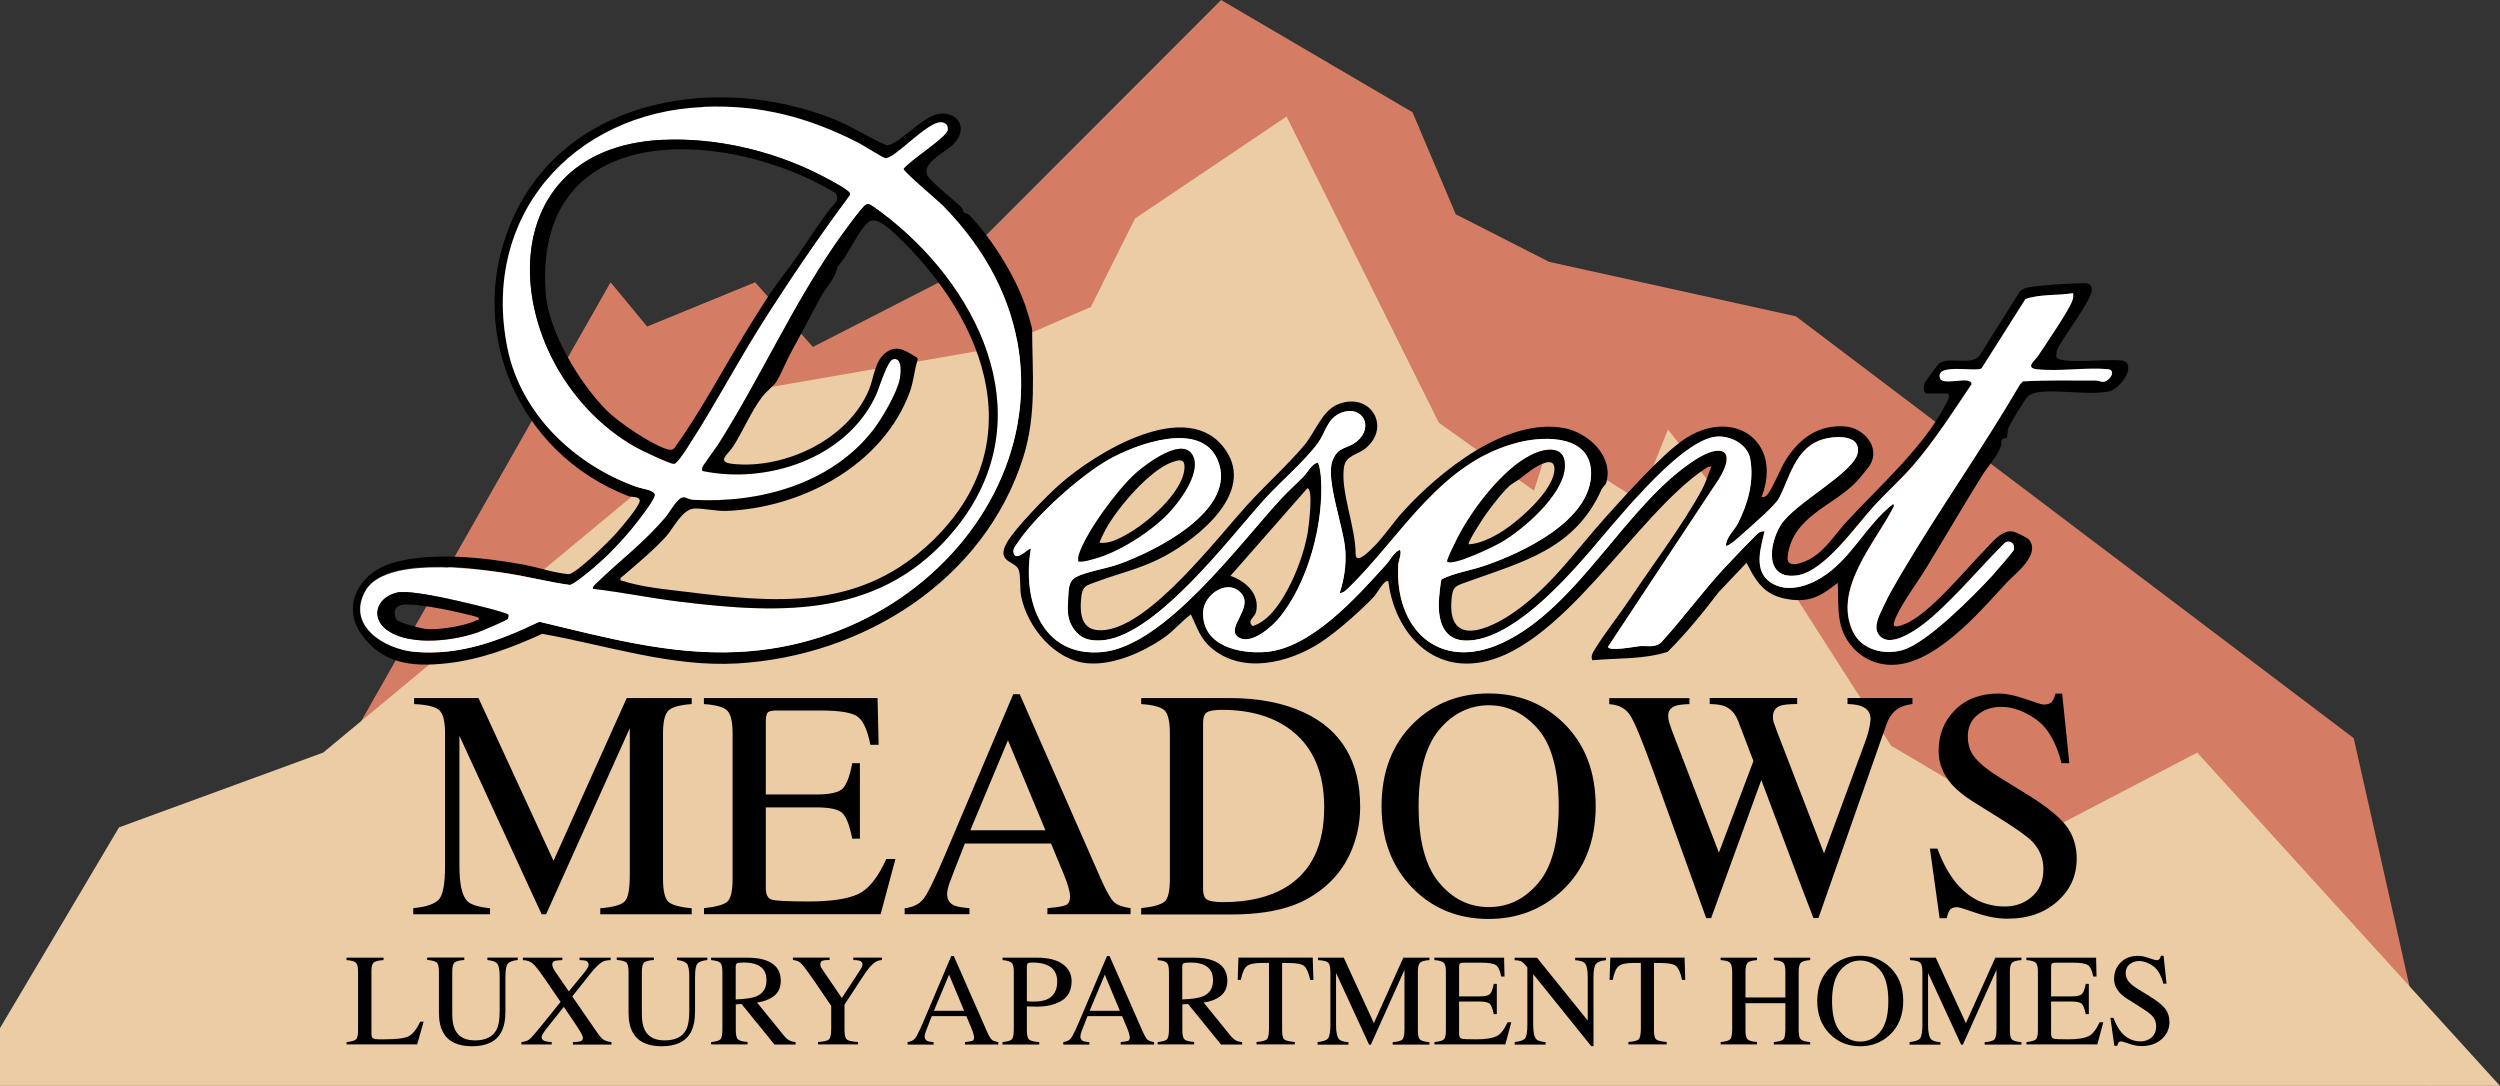 <?xml version="1.0" encoding="UTF-8"?>
<svg id="logos" xmlns="http://www.w3.org/2000/svg" viewBox="0 0 298.9 129.83">
  <rect x="0" y="0" width="298.9" height="129.83" fill="#333333" stroke="none"/>
  <defs>
    <style>
      .cls-1 {
        fill: #eccca4;
      }

      .cls-2 {
        fill: #fff;
      }

      .cls-3 {
        fill: #d47c64;
      }
    </style>
  </defs>
  <polygon class="cls-3" points="35.79 99.23 73 33.75 77.37 39.04 90.28 33.75 97.19 41.48 112.28 33.75 145.99 0 168.88 13.42 174.05 25.62 185.22 31.31 214.72 37.82 281.41 88.25 290.76 129.83 35.79 99.23"/>
  <polygon class="cls-1" points="0 129.83 0 122.92 14.23 98.92 38.64 89.98 91.09 46.46 119.15 41.58 130.42 36.7 135.7 26.13 153.82 13.93 172.02 50.53 183.4 58.66 185.22 52.97 196.01 59.88 199.42 51.34 213.09 68.83 226.1 89.16 244 99.74 262.7 89.98 298.9 129.83 0 129.83"/>
  <g>
    <path d="M49.41,108.58c1.62-.16,2.65-.53,3.11-1.1s.69-1.88.69-3.94v-15.86c0-1.41-.22-2.33-.67-2.75-.45-.43-1.46-.68-3.03-.75v-.72h7.7l8.97,19.46,8.75-19.46h7.77v.72c-1.45.1-2.38.37-2.8.79-.42.43-.63,1.33-.63,2.72v17.37c0,1.42.21,2.34.63,2.74.42.4,1.35.66,2.8.79v.72h-10.93v-.72c1.58-.13,2.56-.41,2.95-.85.39-.44.58-1.48.58-3.14v-17.54l-10.01,22.25h-.53l-9.83-21.33v15.57c0,2.14.31,3.53.93,4.18.41.42,1.32.71,2.73.86v.72h-9.18v-.72Z"/>
    <path d="M84.16,108.58c1.44-.15,2.37-.41,2.79-.77s.64-1.27.64-2.74v-17.38c0-1.39-.21-2.29-.63-2.72-.42-.43-1.35-.69-2.8-.79v-.72h20.76l.13,5.59h-.99c-.33-1.72-.83-2.84-1.49-3.34-.66-.51-2.14-.76-4.43-.76h-5.32c-.57,0-.93.09-1.06.28-.13.18-.2.53-.2,1.04v8.72h6.03c1.67,0,2.73-.25,3.19-.74.46-.49.83-1.49,1.11-3h.92v9.02h-.92c-.29-1.51-.67-2.52-1.13-3.01-.46-.49-1.51-.73-3.17-.73h-6.03v9.67c0,.78.25,1.23.74,1.37.49.14,1.96.21,4.4.21,2.65,0,4.6-.29,5.87-.87s2.39-1.98,3.4-4.21h1.09l-1.77,6.6h-21.12v-.72Z"/>
    <path d="M108.16,109.31v-.72c1-.11,1.76-.49,2.26-1.13.5-.64,1.36-2.4,2.58-5.28l8.14-19.18h.78l9.73,22.15c.65,1.47,1.17,2.37,1.56,2.72s1.04.58,1.96.71v.72h-9.94v-.72c1.14-.1,1.88-.22,2.21-.37.33-.15.5-.5.5-1.07,0-.19-.06-.53-.19-1.01s-.31-.99-.53-1.52l-1.56-3.76h-10.3c-1.01,2.56-1.62,4.12-1.82,4.68-.2.56-.3,1.01-.3,1.34,0,.66.27,1.11.8,1.37.33.15.95.27,1.87.34v.72h-7.74ZM124.99,99.27l-4.48-10.76-4.5,10.76h8.98Z"/>
    <path d="M136.43,108.58c1.42-.15,2.35-.41,2.79-.77s.65-1.27.65-2.74v-17.38c0-1.42-.21-2.34-.63-2.75-.42-.41-1.35-.66-2.8-.76v-.72h10.53c3.55,0,6.55.59,9.01,1.76,4.43,2.1,6.64,5.85,6.64,11.26,0,1.95-.4,3.8-1.19,5.55-.8,1.76-1.99,3.24-3.6,4.45-1.02.76-2.07,1.34-3.17,1.74-2,.74-4.45,1.11-7.36,1.11h-10.86v-.72ZM144.3,107.55c.31.2.96.31,1.94.31,3.05,0,5.56-.6,7.54-1.81,3.03-1.86,4.54-5.03,4.54-9.53,0-4.01-1.25-7.03-3.74-9.05-2.14-1.73-4.97-2.6-8.49-2.6-.88,0-1.47.1-1.78.29-.31.19-.47.61-.47,1.26v19.88c0,.64.16,1.06.47,1.26Z"/>
    <path d="M169.11,86.36c2.4-2.3,5.36-3.45,8.87-3.45s6.49,1.16,8.89,3.47c2.61,2.51,3.91,5.85,3.91,10.02s-1.35,7.61-4.04,10.11c-2.42,2.24-5.34,3.36-8.76,3.36-3.66,0-6.7-1.24-9.12-3.72-2.45-2.53-3.68-5.78-3.68-9.75,0-4.17,1.31-7.52,3.93-10.04ZM172.04,105.5c1.62,1.97,3.6,2.95,5.96,2.95s4.28-.96,5.91-2.87,2.45-4.98,2.45-9.19-.83-7.34-2.48-9.23c-1.66-1.89-3.62-2.84-5.88-2.84s-4.33.98-5.95,2.95c-1.62,1.97-2.44,5.01-2.44,9.13s.81,7.14,2.43,9.11Z"/>
    <path d="M201.99,83.46v.72c-.78.03-1.33.09-1.66.21-.59.22-.88.61-.88,1.18,0,.25.03.5.1.74.07.24.17.55.31.94l5.65,14.69,4.13-10.95-1.83-4.79c-.34-.87-.86-1.45-1.55-1.74-.41-.18-1.02-.27-1.85-.29v-.72h10.46v.72c-.98.01-1.65.08-2.02.21-.59.22-.88.66-.88,1.34,0,.23.03.43.08.6.05.17.18.52.38,1.06l5.65,14.65,4.89-13.26c.28-.75.47-1.42.57-2,.06-.33.1-.6.1-.8,0-.72-.34-1.23-1.03-1.51-.38-.17-.95-.26-1.72-.29v-.72h7.76v.72c-.7.1-1.23.26-1.6.48-.66.37-1.16,1.01-1.49,1.91l-4.09,11.65-1.58,4.5-2.48,7.05h-.6l-1.71-4.47-4.52-12.03-6,16.51h-.59l-2.91-8.09-3.3-9.16c-1.36-3.77-2.31-6.09-2.85-6.95s-1.38-1.32-2.53-1.38v-.72h9.57Z"/>
    <path d="M231.63,101.45c.66,1.76,1.43,3.15,2.32,4.2,1.55,1.82,3.47,2.73,5.77,2.73,1.24,0,2.32-.39,3.23-1.18.91-.79,1.36-1.89,1.36-3.3,0-1.27-.46-2.38-1.37-3.32-.6-.6-1.85-1.49-3.77-2.69l-3.33-2.08c-1-.64-1.8-1.28-2.4-1.93-1.11-1.23-1.66-2.59-1.66-4.08,0-1.97.65-3.61,1.97-4.92,1.31-1.31,3.05-1.96,5.21-1.96.89,0,1.96.22,3.21.66,1.25.44,1.97.66,2.15.66.48,0,.82-.11,1-.34s.33-.55.43-.97h.8l.86,8.32h-.93c-.64-2.51-1.66-4.25-3.06-5.25-1.41-.99-2.8-1.49-4.17-1.49-1.07,0-2,.31-2.79.94-.8.63-1.19,1.5-1.19,2.62,0,1.01.3,1.86.91,2.58.61.72,1.56,1.48,2.84,2.27l3.43,2.12c2.15,1.32,3.66,2.54,4.54,3.64.87,1.12,1.3,2.44,1.3,3.97,0,2.05-.77,3.76-2.32,5.13-1.55,1.37-3.52,2.06-5.92,2.06-1.21,0-2.47-.23-3.79-.69-1.32-.46-2.07-.69-2.26-.69-.46,0-.77.14-.93.42s-.26.58-.31.9h-.86l-1.16-8.32h.9Z"/>
  </g>
  <g>
    <path d="M41.43,124.59c.58-.06.95-.16,1.12-.31.17-.14.26-.51.26-1.1v-6.98c0-.56-.08-.92-.25-1.09-.17-.17-.54-.28-1.13-.32v-.29h4.43v.29c-.58.03-.96.13-1.16.28s-.29.5-.29,1.02v7.54c0,.17.03.31.09.41.06.1.19.16.39.19.12.02.24.03.37.03.13,0,.37,0,.73,0,1.4,0,2.34-.11,2.83-.35.49-.23.97-.82,1.43-1.76h.4l-.77,2.72h-8.44v-.29Z"/>
    <path d="M55.51,114.49v.29c-.6.04-.99.14-1.17.3-.18.16-.27.53-.27,1.11v5.02c0,.82.11,1.46.34,1.92.42.84,1.21,1.26,2.38,1.26,1.28,0,2.14-.43,2.58-1.29.25-.48.37-1.22.37-2.22v-4.08c0-.85-.1-1.39-.31-1.61-.2-.22-.59-.35-1.16-.41v-.29h3.63v.29c-.61.07-1.01.21-1.19.44-.19.23-.28.75-.28,1.57v4.08c0,1.08-.17,1.93-.5,2.54-.61,1.12-1.78,1.68-3.49,1.68s-2.85-.55-3.46-1.66c-.33-.59-.5-1.37-.5-2.35v-4.9c0-.57-.09-.94-.26-1.1-.18-.16-.56-.26-1.15-.31v-.29h4.45Z"/>
    <path d="M62.34,124.59c.42-.05.74-.16.96-.33.22-.18.65-.67,1.3-1.47l2.42-3-1.72-2.52c-.75-1.1-1.27-1.78-1.58-2.05s-.71-.41-1.21-.43v-.29h4.72v.29c-.45.02-.75.05-.89.09-.21.07-.31.21-.31.44,0,.14.05.31.15.51.05.1.12.22.21.35l1.62,2.35,1.76-2.14c.26-.31.43-.56.52-.75.06-.11.08-.21.08-.31,0-.23-.11-.38-.33-.46-.14-.05-.39-.07-.75-.08v-.29h3.72v.29c-.42.01-.74.08-.97.2-.36.2-.81.63-1.35,1.29l-2.27,2.85,2.97,4.31c.32.46.58.76.79.88s.52.22.93.28v.29h-4.61v-.29c.44-.01.75-.05.93-.12s.26-.2.26-.39c0-.16-.12-.44-.35-.82-.23-.38-.88-1.34-1.93-2.89l-1.84,2.31c-.27.34-.46.59-.56.75-.17.25-.25.43-.25.56,0,.22.13.38.4.47.16.06.42.1.8.12v.29h-3.62v-.29Z"/>
    <path d="M78.18,114.49v.29c-.6.04-.99.14-1.17.3-.18.16-.27.53-.27,1.11v5.02c0,.82.11,1.46.34,1.92.42.84,1.21,1.26,2.38,1.26,1.28,0,2.14-.43,2.58-1.29.25-.48.37-1.22.37-2.22v-4.08c0-.85-.1-1.39-.31-1.61-.2-.22-.59-.35-1.16-.41v-.29h3.63v.29c-.61.07-1.01.21-1.19.44-.19.23-.28.75-.28,1.57v4.08c0,1.08-.17,1.93-.5,2.54-.61,1.12-1.78,1.68-3.49,1.68s-2.85-.55-3.46-1.66c-.33-.59-.5-1.37-.5-2.35v-4.9c0-.57-.09-.94-.26-1.1-.18-.16-.56-.26-1.15-.31v-.29h4.45Z"/>
    <path d="M85.02,124.59c.6-.06.98-.17,1.13-.35.15-.18.22-.59.22-1.24v-6.8c0-.55-.08-.91-.25-1.08-.17-.17-.53-.28-1.1-.33v-.29h4.35c.9,0,1.66.11,2.26.34,1.14.43,1.72,1.23,1.72,2.4,0,.78-.25,1.38-.76,1.8-.51.42-1.2.69-2.07.83l3.23,3.98c.2.24.4.42.6.53.2.11.45.18.77.21v.29h-2.53l-3.93-4.84-.69.04v3.09c0,.58.09.95.26,1.1.18.16.56.26,1.15.31v.29h-4.36v-.29ZM90.39,119.14c.83-.34,1.25-.98,1.25-1.93s-.37-1.53-1.12-1.86c-.4-.18-.93-.27-1.59-.27-.44,0-.72.03-.82.1-.1.06-.15.21-.15.45v3.86c1.13-.04,1.94-.16,2.42-.35Z"/>
    <path d="M99.19,114.49v.29c-.37-.01-.64.02-.83.08s-.28.21-.28.43c0,.07.02.15.05.25.03.1.1.23.21.39l2.31,3.39,2.25-3.44c.09-.15.15-.27.18-.37s.04-.17.04-.21c0-.22-.12-.37-.36-.44-.14-.05-.39-.07-.74-.08v-.29h3.43v.29c-.32.02-.6.11-.85.28-.39.27-.82.77-1.31,1.51l-2.32,3.54v3.05c0,.61.1.99.3,1.14.2.15.64.24,1.32.28v.29h-4.79v-.29c.71-.04,1.15-.15,1.32-.32.17-.17.26-.6.26-1.28v-2.72l-2.05-3.01c-.71-1.04-1.21-1.7-1.49-2s-.63-.45-1.04-.47v-.29h4.39Z"/>
    <path d="M108.51,124.88v-.29c.4-.05.71-.2.91-.46.2-.26.55-.96,1.04-2.12l3.27-7.7h.31l3.91,8.9c.26.59.47.95.62,1.09s.42.23.79.29v.29h-3.99v-.29c.46-.04.75-.09.89-.15.13-.06.2-.2.2-.43,0-.08-.03-.21-.08-.4-.05-.19-.12-.4-.21-.61l-.63-1.51h-4.14c-.41,1.03-.65,1.65-.73,1.88-.08.23-.12.41-.12.54,0,.26.11.45.32.55.13.06.38.11.75.14v.29h-3.11ZM115.27,120.85l-1.8-4.32-1.81,4.32h3.61Z"/>
    <path d="M119.87,124.59c.6-.06.97-.17,1.12-.35.15-.18.22-.59.22-1.24v-6.8c0-.55-.08-.91-.25-1.08-.17-.17-.53-.28-1.09-.33v-.29h4.14c1.33,0,2.34.26,3.05.77s1.06,1.2,1.06,2.04c0,1.07-.39,1.84-1.17,2.32-.78.48-1.76.72-2.94.72-.17,0-.38,0-.65-.01-.26,0-.46-.01-.59-.01v2.85c0,.59.09.96.27,1.11.18.15.59.25,1.21.3v.29h-4.39v-.29ZM125.16,115.37c-.44-.19-1.01-.29-1.69-.29-.32,0-.52.03-.59.1-.07.06-.11.21-.11.43v4.09c.28.03.47.04.55.05.09,0,.17,0,.25,0,.72,0,1.29-.1,1.7-.31.75-.37,1.13-1.07,1.13-2.09,0-.96-.41-1.62-1.24-1.98Z"/>
    <path d="M127.13,124.88v-.29c.4-.05.71-.2.91-.46.2-.26.55-.96,1.04-2.12l3.27-7.7h.31l3.91,8.9c.26.59.47.95.62,1.09s.42.23.79.29v.29h-3.99v-.29c.46-.04.75-.09.89-.15.13-.06.2-.2.2-.43,0-.08-.03-.21-.08-.4-.05-.19-.12-.4-.21-.61l-.63-1.51h-4.14c-.41,1.03-.65,1.65-.73,1.88-.08.23-.12.41-.12.54,0,.26.11.45.32.55.13.06.38.11.75.14v.29h-3.11ZM133.89,120.85l-1.8-4.32-1.81,4.32h3.61Z"/>
    <path d="M138.41,124.59c.6-.06.98-.17,1.13-.35.15-.18.22-.59.22-1.24v-6.8c0-.55-.08-.91-.25-1.08-.17-.17-.53-.28-1.1-.33v-.29h4.35c.9,0,1.66.11,2.26.34,1.14.43,1.72,1.23,1.72,2.4,0,.78-.25,1.38-.76,1.8-.51.42-1.2.69-2.07.83l3.23,3.98c.2.24.4.42.6.53.2.11.45.18.77.21v.29h-2.53l-3.93-4.84-.69.04v3.09c0,.58.09.95.26,1.1.18.16.56.26,1.15.31v.29h-4.36v-.29ZM143.78,119.14c.83-.34,1.25-.98,1.25-1.93s-.37-1.53-1.12-1.86c-.4-.18-.93-.27-1.59-.27-.44,0-.72.03-.82.1-.1.06-.15.21-.15.45v3.86c1.13-.04,1.94-.16,2.42-.35Z"/>
    <path d="M148.08,114.49h8.87l.08,2.67h-.38c-.18-.84-.42-1.38-.7-1.64s-.88-.38-1.79-.38h-.87v8.03c0,.6.09.98.28,1.12.19.14.6.24,1.24.29v.29h-4.58v-.29c.66-.05,1.08-.16,1.24-.33.16-.17.25-.59.25-1.27v-7.85h-.88c-.87,0-1.46.13-1.77.38-.31.25-.55.8-.71,1.64h-.38l.09-2.67Z"/>
    <path d="M157.53,124.59c.65-.07,1.07-.21,1.25-.44.18-.23.28-.75.28-1.58v-6.37c0-.57-.09-.94-.27-1.11-.18-.17-.59-.27-1.22-.3v-.29h3.09l3.6,7.82,3.52-7.82h3.12v.29c-.58.04-.96.15-1.13.32-.17.17-.25.53-.25,1.09v6.98c0,.57.08.94.25,1.1.17.16.54.27,1.13.32v.29h-4.39v-.29c.63-.05,1.03-.16,1.18-.34s.23-.6.23-1.26v-7.04l-4.02,8.94h-.21l-3.95-8.57v6.26c0,.86.13,1.42.38,1.68.16.17.53.28,1.1.34v.29h-3.69v-.29Z"/>
    <path d="M171.49,124.59c.58-.06.95-.16,1.12-.31.17-.14.26-.51.26-1.1v-6.98c0-.56-.08-.92-.25-1.09-.17-.17-.54-.28-1.13-.32v-.29h8.34l.05,2.25h-.4c-.13-.69-.33-1.14-.6-1.34s-.86-.31-1.78-.31h-2.14c-.23,0-.37.04-.43.11-.05.07-.08.21-.08.42v3.5h2.42c.67,0,1.1-.1,1.28-.3s.33-.6.44-1.2h.37v3.62h-.37c-.12-.61-.27-1.01-.45-1.21-.18-.2-.61-.3-1.27-.3h-2.42v3.89c0,.31.1.5.3.55.2.06.79.08,1.77.08,1.06,0,1.85-.12,2.36-.35.51-.23.96-.8,1.37-1.69h.44l-.71,2.65h-8.48v-.29Z"/>
    <path d="M181.08,124.59c.65-.07,1.07-.21,1.25-.44.18-.23.28-.75.28-1.58v-6.91l-.21-.25c-.23-.27-.43-.44-.59-.5-.16-.06-.4-.1-.72-.11v-.29h2.68l6.06,7.51v-5.22c0-.86-.13-1.42-.38-1.67-.17-.17-.54-.28-1.12-.33v-.29h3.69v.29c-.6.06-1,.21-1.2.44-.2.23-.3.76-.3,1.58v8.26h-.27l-6.94-8.61v6.11c0,.86.13,1.42.38,1.68.16.17.53.28,1.1.34v.29h-3.69v-.29Z"/>
    <path d="M192.54,114.49h8.87l.08,2.67h-.38c-.18-.84-.42-1.38-.7-1.64s-.88-.38-1.79-.38h-.87v8.03c0,.6.09.98.28,1.12.19.14.6.24,1.24.29v.29h-4.58v-.29c.66-.05,1.08-.16,1.24-.33.16-.17.25-.59.25-1.27v-7.85h-.88c-.87,0-1.46.13-1.77.38-.31.25-.55.8-.71,1.64h-.38l.09-2.67Z"/>
    <path d="M205.72,124.59c.61-.07,1-.18,1.15-.34.15-.16.23-.58.23-1.25v-6.8c0-.56-.09-.93-.26-1.1-.17-.17-.55-.27-1.12-.31v-.29h4.35v.29c-.57.04-.95.15-1.12.31-.17.17-.26.53-.26,1.1v3.06h4.77v-3.06c0-.56-.08-.93-.25-1.1-.17-.17-.54-.27-1.13-.31v-.29h4.35v.29c-.58.04-.95.15-1.12.31-.17.17-.26.53-.26,1.1v6.98c0,.57.09.93.26,1.09s.55.27,1.12.32v.29h-4.35v-.29c.62-.06,1-.17,1.15-.34.15-.16.23-.58.23-1.26v-3.05h-4.77v3.23c0,.57.09.94.26,1.1.17.16.55.27,1.12.31v.29h-4.35v-.29Z"/>
    <path d="M218.85,115.66c.97-.92,2.15-1.39,3.56-1.39s2.61.47,3.57,1.39c1.05,1.01,1.57,2.35,1.57,4.02s-.54,3.06-1.62,4.06c-.97.9-2.14,1.35-3.52,1.35-1.47,0-2.69-.5-3.66-1.49-.99-1.02-1.48-2.32-1.48-3.92,0-1.68.53-3.02,1.58-4.03ZM220.02,123.35c.65.79,1.45,1.18,2.39,1.18s1.72-.38,2.37-1.15c.66-.77.99-2,.99-3.69s-.33-2.95-1-3.71-1.45-1.14-2.36-1.14-1.74.39-2.39,1.18c-.65.79-.98,2.01-.98,3.67s.32,2.87.97,3.66Z"/>
    <path d="M228.31,124.59c.65-.07,1.07-.21,1.25-.44.18-.23.28-.75.28-1.58v-6.37c0-.57-.09-.94-.27-1.11-.18-.17-.59-.27-1.22-.3v-.29h3.09l3.6,7.82,3.52-7.82h3.12v.29c-.58.04-.96.15-1.13.32-.17.17-.25.53-.25,1.09v6.98c0,.57.08.94.25,1.1.17.16.54.27,1.13.32v.29h-4.39v-.29c.63-.05,1.03-.16,1.18-.34s.23-.6.23-1.26v-7.04l-4.02,8.94h-.21l-3.95-8.57v6.26c0,.86.13,1.42.38,1.68.16.17.53.28,1.1.34v.29h-3.69v-.29Z"/>
    <path d="M242.27,124.59c.58-.06.95-.16,1.12-.31.17-.14.26-.51.26-1.1v-6.98c0-.56-.08-.92-.25-1.09-.17-.17-.54-.28-1.13-.32v-.29h8.34l.05,2.25h-.4c-.13-.69-.33-1.14-.6-1.34s-.86-.31-1.78-.31h-2.14c-.23,0-.37.04-.43.11-.05.07-.08.21-.08.42v3.5h2.42c.67,0,1.1-.1,1.28-.3s.33-.6.44-1.2h.37v3.62h-.37c-.12-.61-.27-1.01-.45-1.21-.18-.2-.61-.3-1.27-.3h-2.42v3.89c0,.31.1.5.3.55.2.06.79.08,1.77.08,1.06,0,1.85-.12,2.36-.35.51-.23.96-.8,1.37-1.69h.44l-.71,2.65h-8.48v-.29Z"/>
    <path d="M252.69,121.72c.27.71.58,1.27.93,1.69.62.73,1.4,1.1,2.32,1.1.5,0,.93-.16,1.3-.47.36-.32.55-.76.55-1.33,0-.51-.18-.96-.55-1.33-.24-.24-.74-.6-1.51-1.08l-1.34-.84c-.4-.25-.72-.51-.96-.77-.44-.5-.67-1.04-.67-1.64,0-.79.26-1.45.79-1.98.53-.53,1.22-.79,2.09-.79.36,0,.79.09,1.29.26.5.18.79.26.86.26.19,0,.33-.05.4-.14.07-.09.13-.22.17-.39h.32l.35,3.34h-.38c-.26-1.01-.67-1.71-1.23-2.11-.56-.4-1.12-.6-1.67-.6-.43,0-.8.13-1.12.38-.32.25-.48.6-.48,1.05,0,.4.12.75.37,1.04.24.29.62.6,1.14.91l1.38.85c.86.53,1.47,1.02,1.82,1.46.35.45.52.98.52,1.59,0,.82-.31,1.51-.93,2.06-.62.55-1.41.83-2.38.83-.49,0-.99-.09-1.52-.28-.53-.18-.83-.28-.91-.28-.18,0-.31.06-.37.17-.06.11-.11.23-.13.36h-.35l-.47-3.34h.36Z"/>
  </g>
  <path d="M230.28,47.05c-.38-.29-.3-.8-.18-1.21.05-.18,1.62-2.3,1.74-2.38,1.31-.87,3.63.26,4.79-.87l4.88-7.77c.24-.23.64-.41.96-.46,1.74-.29,4.9-.47,6.71-.51.26,0,.5.04.71.2.11.11.21.41.21.57,0,1.29-3.56,5.8-4.19,7.29l-.08.74c.11.32.79.42,1.1.45,2.16.22,4.66-.17,6.86,0l.44.24c.87.97-.94,3.22-2.06,3.45-2.36.49-5.84-.2-8.33.08-.52.06-1.08.23-1.46.6-.29.28-2.14,3.33-2.27,3.74-.11.33-.12,1.09-.16,1.14-.06.07-.45,0-.58.18s-.06.61-.16.87c-.53,1.33-1.49,2.27-2.22,3.44-2.26,3.65-4.44,7.36-6.66,11.02-1.1,1.82-2.81,4.05-3.66,5.95-.56,1.25-.15,1.27,1,.83,2.96-1.14,7.24-6.45,9.56-8.81.9-.91,2.11-2.57,3.49-2.27.31.07,1.74.76,1.91,1,1.32,1.83-1.69,4-2.74,5.13-3.3,3.58-8.81,10.1-14.08,9.79-2.11-.12-3.92-1.26-5.02-3.05-1.26-2.04-.94-4.44-1.07-6.75-1.8,1.42-3.1,2.3-5.53,2.02-3.02-.35-4.11-1.85-5.37-4.42l-3.34,3.52c-1.87,2.46-3.91,4.95-6.09,7.13-2.85.93-6.02.73-9,1.01-.26-.46.09-1,.35-1.41,1.27-2.03,2.83-3.96,4.16-5.96,2.66-4.01,6.47-9.04,8.65-13.15.44-.83.7-1.76,1.06-2.63-.27-.05-.4.03-.61.16-8.44,5.47-17.56,22.43-27.8,23.35-5.86.53-9.55-4.46-10.21-9.78-.4-.38-1.39,1.47-1.71,1.81-1.58,1.68-4.55,4.3-6.48,5.54-3.73,2.39-9.22,3.76-12.93.63-1.4-1.18-1.72-2.45-2.49-4.04-1.19.89-2.08,2.01-3.32,2.86-2.49,1.69-5.97,3.24-9.03,2.98-3.94-.34-7.21-4.33-7.94-8.02-.18-.89-.03-2.3-.29-3.14-.33-1.08-2.8-.85-1.41-3.28.99-1.72,4.71-5.53,6.29-6.93,4.27-3.8,15.41-10.68,19.88-4.09,3.45,5.07-3.2,10.37-7.13,12.55-2.82,1.56-5.31,2.05-8.21,3.12-1.41.52-1.84.5-1.97,2.15-.19,2.29.31,4,2.97,3.65,5.48-.73,13.16-10.81,16.86-14.89,2.17-2.39,4.82-4.77,6.87-7.2,1.29-1.53,2.1-4.12,4.03-4.89,3.79-1.52,6.4,2.61,3.34,5.23-.98.84-2.43.83-2.64,2.34-.41,2.9,1.39,7.06,1.4,10.33,0,1.47,2-.69,2.37-1.07,1.16-1.22,2.19-2.78,3.34-4.04,4.36-4.77,12.31-11.22,19.21-9.94,2.9.54,5.97,3.37,5.04,6.56-.07.24-.44.49-.57.8-3.17,7.08-9.29,8.59-15.96,10.99-1.42.51-1.84.51-1.97,2.15-.5,5.94,4.73,3.47,7.61,1.43,4.4-3.11,7.31-7.37,10.84-11.3,2.24-2.49,6.7-7.46,9.3-9.24,5.82-3.98,11.92.09,9.33,6.84.3.05.38,0,.59-.18.56-.48,1.74-3.36,2.29-4.23,1.63-2.59,3.94-4.28,7.16-4.01,2.18.18,4.22,2.51,2.9,4.63-.18.3-1.34,1.7-1.62,1.99-2.81,2.93-7.7,4.14-8.21,8.97-.17,1.61,2.12.6,2.89.13,1.78-1.1,2.86-2.94,4.2-4.38,3.81-4.13,9.26-8.96,11.79-13.96.24-.47.54-.78.32-1.32h-2.66ZM247.87,35.04c-1.89.32-3.93.09-5.73.71l-5.26,8.3c-.75.45-5.56-.68-4.96,1.17.32.99,3.78-.39,3.77.72-2.24,3.3-4.34,6.68-6.96,9.7-1.46,1.68-3.14,3.17-4.64,4.8-2.21,2.41-5.94,7.83-9.17,8.34-3.98.62-3.48-3.65-2.04-5.99,1.62-2.63,8.81-6.25,9.21-8.66s-3.28-2.02-4.69-1.42c-2.81,1.18-3.48,4.45-4.69,6.81-.45.89-3.22,3.26-4.14,4.1-.29.26-2,1.86-2.24,1.62.02-1.01.99-1.81,1.41-2.62,1.23-2.37,1.97-5.08,1.5-7.75-.32-1.84-2.58-2.93-4.33-2.63-4.43.77-12.09,10.54-15.14,14.04-3.22,3.68-9.24,10.26-14.42,10.31-2.74.03-3.41-2.26-3.35-4.56.01-.41.21-2.59.33-2.76,1.55-.79,3.4-1.04,5.08-1.61,4.57-1.55,12.81-5.4,12.8-11.08,0-4.52-5.36-4.48-8.54-3.72-9.45,2.29-14.13,11.29-20.48,17.46-.28.27-.62.6-1.04.59.55-1.74.79-3.22.68-5.06-.16-2.76-2.41-8.53-1.53-10.8.67-1.72,1.74-1.34,2.88-2.26,2.13-1.71.7-4.45-1.87-3.42-1.67.67-1.84,2.37-2.75,3.6-1.65,2.24-4.5,4.63-6.44,6.78-4.19,4.64-13.27,16.77-19.75,16.83-1.26.01-2.12-.25-2.89-1.22-.96-1.21-.89-2.35-.79-3.85.07-1.09,0-2.05,1.04-2.57,1.18-.6,3.5-.96,4.9-1.45,4.37-1.53,14.56-6.57,11.89-12.58-2.05-4.61-9.72-1.79-12.95.02-3.4,1.91-8.8,6.75-10.94,10-.26.39-.6.72-.43,1.25.33,1,1.86-.78,2.04-.57-1.05,6.05,1.22,12.99,8.49,12.35,7.49-.65,16.51-13.02,21.46-18.37.85-.92,1.81-1.75,2.67-2.65.5-.52.87-1.36,1.62-1.64.26.05.42,1.48.44,1.79.39,5.43-1.54,12.7-5.09,16.9-.92,1.09-3.39,3.27-4.86,2.15s1.82-3.42.48-5.12c-1.54-1.95-4.56-.03-4.62,2.22-.09,3.99,4.32,4.95,7.47,4.71,5.45-.42,10.93-6.61,14.42-10.47.52-.58.81-1.28,1.54-1.72.45-.02-.06,1.36-.08,1.63-.54,7.71,4.77,13,12.4,9.48,9.17-4.24,14.84-16.7,23.18-21.96,3.1-1.96,4.86-1.08,2.73,2.38l-13.25,20.05c.11.56,3.17-.02,3.69-.08.91-.1,1.85.24,2.65-.44,2.64-2.92,4.97-6.11,7.65-9,.5-.54,3.81-4.03,4.08-4.16.21-.1.4-.17.64-.13-.46,2.02-1.36,4.77.8,6.15,1.89,1.2,4.28.44,6.01-.63,3.54-2.18,5.31-6.27,8.55-8.79.25.12.01.45-.07.61-2.18,4.16-7.1,9.61-4.72,14.65,1.04,2.18,3.73,2.84,5.94,2.2,2.93-.84,8.5-6.5,10.69-8.87.34-.37,2.53-2.89,2.59-3.09.22-.73-.43-1.28-1.05-.87-2.85,2.82-5.58,6.12-8.57,8.77-1.22,1.07-5.09,4.2-6.52,2.22-.73-1,.17-2.51.62-3.49.56-1.23,1.37-2.59,2.06-3.77,4.52-7.67,9.72-14.99,14.22-22.68l.34-.34c2.87-.16,5.79-.09,8.67-.1.34,0,.69.19.99.15.72-.11,1.51-1.33.55-1.51-2.71-.24-5.95.32-8.59,0-1.42-.17-.11-1.14.17-1.56.94-1.45,3.56-5.22,4.08-6.56.13-.34.17-.62.13-.98ZM147.12,68.85c1.85.65,3.55,2.19,3.05,4.34-.14.6-1.15,1.02-.39,1.67,1.9-.64,3.19-2.59,4.12-4.29,1.11-2.02,2.03-4.56,2.44-6.83.1-.57.74-5.38-.04-5.36l-9.18,10.46Z"/>
  <path d="M115.24,25.38c.14.16.48.16.63.31,2.66,2.78,5.35,7.04,6.66,10.68.17.47.87,2.7.87,3.04.02,5.18.56,10.11-1.05,15.23-4.65,14.76-19.14,23.8-34.2,24.68-7.84.46-15.68-2.18-23.32-3.54-3.67,1.67-7.44,3.11-11.53,3.54s-7.53.02-10.01-3.37c-2.66-3.65-.14-7.61,3.78-8.69,4.68-1.29,10.75-.62,15.48.24,1.85.34,3.6.99,5.47,1.15,1.04-.21,4.76-3.9,5.62-4.86.6-.66,2.73-3.16,2.84-3.86.1-.61-.98-.48-1.31-.6-13.45-5.17-19.87-20.42-13.68-33.6,6.69-14.23,24.53-16.86,38.05-11.55,2.24.88,4.25,2.22,6.44,3.19,1.3.08,4.21-3.34,6.08-3.72,2.43-.49,3.84,1.71,1.9,3.62-1.01.99-4.26,2.45-2.84,4.04,1,1.12,2.71,2.38,3.86,3.53.17.17.14.44.23.53ZM84.09,12.78c-15.67.67-26.62,13.09-23.43,28.82,1.6,7.91,8.09,13.99,15.48,16.61.58.21,2.1.35,2.16.94.05.51-1.8,2.86-2.24,3.43-1.54,1.95-3.48,4-5.41,5.58-.52.42-2,1.67-2.52,1.77-2.53-.34-5.1-1.03-7.62-1.41-4.04-.61-14.53-2.13-16.86,2.16s2.32,6.92,5.91,7.24c5.38.49,10.18-1.32,14.91-3.6,7.83,1.86,15.53,4,23.69,3.62,27.61-1.26,45.93-31.49,24.63-53.31-.62-.63-4.79-4.13-4.77-4.46.71-.99,5.15-3.76,5.28-4.64.08-.55-.24-.9-.79-.93-1.64-.1-5.57,4.4-6.67,4.29-.28-.03-2.63-1.53-3.18-1.81-5.99-3.07-11.77-4.61-18.58-4.32Z"/>
  <path class="cls-2" d="M247.87,35.04c.04.36,0,.65-.13.98-.52,1.34-3.14,5.11-4.08,6.56-.27.42-1.59,1.4-.17,1.56,2.64.31,5.88-.25,8.59,0,.96.18.17,1.41-.55,1.51-.3.04-.65-.15-.99-.15-2.89,0-5.81-.06-8.67.1l-.34.34c-4.5,7.7-9.7,15.01-14.22,22.68-.69,1.18-1.5,2.54-2.06,3.77-.45.99-1.35,2.49-.62,3.49,1.44,1.98,5.31-1.15,6.52-2.22,3-2.65,5.73-5.95,8.57-8.77.62-.4,1.27.14,1.05.87-.06.19-2.25,2.72-2.59,3.09-2.19,2.37-7.76,8.03-10.69,8.87-2.21.64-4.91-.02-5.94-2.2-2.39-5.04,2.54-10.49,4.72-14.65.09-.16.32-.49.07-.61-3.24,2.52-5.01,6.61-8.55,8.79-1.73,1.07-4.12,1.83-6.01.63-2.17-1.38-1.26-4.13-.8-6.15-.24-.04-.43.03-.64.13-.27.13-3.58,3.62-4.08,4.16-2.68,2.89-5,6.09-7.65,9-.8.68-1.74.34-2.65.44-.52.06-3.59.64-3.69.08l13.25-20.05c2.13-3.47.37-4.34-2.73-2.38-8.34,5.27-14,17.72-23.18,21.96-7.63,3.53-12.94-1.77-12.4-9.48.02-.27.54-1.65.08-1.63-.73.43-1.02,1.14-1.54,1.72-3.5,3.86-8.97,10.05-14.42,10.47-3.15.24-7.56-.72-7.47-4.71.05-2.25,3.08-4.16,4.62-2.22,1.34,1.7-1.89,4.05-.48,5.12s3.94-1.06,4.86-2.15c3.54-4.19,5.47-11.47,5.09-16.9-.02-.31-.18-1.74-.44-1.79-.74.27-1.12,1.12-1.62,1.64-.86.9-1.82,1.73-2.67,2.65-4.95,5.34-13.96,17.71-21.46,18.37-7.27.63-9.55-6.31-8.49-12.35-.18-.21-1.71,1.58-2.04.57-.18-.53.17-.86.43-1.25,2.14-3.25,7.54-8.09,10.94-10s10.9-4.63,12.95-.02c2.68,6.02-7.52,11.05-11.89,12.58-1.4.49-3.72.86-4.9,1.45-1.03.52-.97,1.48-1.04,2.57-.1,1.5-.16,2.64.79,3.85.77.98,1.64,1.23,2.89,1.22,6.48-.06,15.55-12.19,19.75-16.83,1.94-2.15,4.79-4.54,6.44-6.78.91-1.23,1.08-2.93,2.75-3.6,2.57-1.03,4.01,1.7,1.87,3.42-1.15.92-2.21.55-2.88,2.26-.89,2.27,1.37,8.04,1.53,10.8.1,1.84-.14,3.32-.68,5.06.42.01.76-.32,1.04-.59,6.34-6.16,11.02-15.17,20.48-17.46,3.17-.77,8.53-.8,8.54,3.72.01,5.68-8.23,9.53-12.8,11.08-1.68.57-3.53.82-5.08,1.61-.12.17-.32,2.35-.33,2.76-.06,2.3.6,4.59,3.35,4.56,5.18-.05,11.2-6.63,14.42-10.31s10.71-13.27,15.14-14.04c1.75-.3,4.01.79,4.33,2.63.47,2.67-.27,5.37-1.5,7.75-.42.81-1.38,1.62-1.41,2.62.24.24,1.95-1.36,2.24-1.62.92-.84,3.69-3.21,4.14-4.1,1.2-2.37,1.88-5.63,4.69-6.81,1.41-.6,5.1-.98,4.69,1.42s-7.59,6.03-9.21,8.66c-1.44,2.34-1.94,6.61,2.04,5.99,3.23-.51,6.96-5.93,9.17-8.34,1.5-1.63,3.18-3.12,4.64-4.8,2.61-3.02,4.72-6.4,6.96-9.7.02-1.1-3.45.27-3.77-.72-.6-1.85,4.21-.72,4.96-1.17l5.26-8.3c1.79-.62,3.84-.39,5.73-.71ZM139.5,61.58c1.41-1.42,4.02-4.88,3.19-6.93-1.09-2.69-5.68.84-6.91,1.93-2.15,1.92-5.89,7-6.79,9.69-.09.28-.1.57-.08.87.65.08,1.24-.14,1.85-.3,2.9-.75,6.62-3.13,8.73-5.25ZM173.03,67.14c.63.61,5.65-1.82,6.51-2.33,2.65-1.57,7.21-5.53,7.55-8.76.3-2.84-2.16-2.59-4.05-1.64-3.36,1.68-6.79,6.2-8.55,9.47-.21.4-1.6,3.12-1.45,3.26Z"/>
  <path class="cls-2" d="M84.09,12.78c6.81-.29,12.59,1.25,18.58,4.32.55.28,2.9,1.78,3.18,1.81,1.1.11,5.03-4.39,6.67-4.29.55.03.87.38.79.93-.14.88-4.57,3.65-5.28,4.64-.03.33,4.15,3.83,4.77,4.46,21.3,21.82,2.98,52.04-24.63,53.31-8.16.37-15.87-1.76-23.69-3.62-4.74,2.27-9.53,4.08-14.91,3.6-3.59-.33-8.15-3.12-5.91-7.24s12.82-2.77,16.86-2.16c2.52.38,5.09,1.07,7.62,1.41.52-.1,2-1.35,2.52-1.77,1.92-1.58,3.87-3.62,5.41-5.58.44-.56,2.29-2.92,2.24-3.43-.06-.59-1.57-.74-2.16-.94-7.4-2.63-13.88-8.7-15.48-16.61-3.19-15.73,7.76-28.15,23.43-28.82ZM79.28,16.72c-22.08,1.02-19.24,27.66-3.34,36.71.63.36,4.2,2.08,4.66,2.04s1.63-2.02,1.95-2.52c2.82-4.37,5.27-9.01,8.03-13.43,3.47-5.56,7.15-10.97,11.06-16.24,0-.26-.18-.37-.35-.5-.77-.61-2.78-1.64-3.73-2.11-5.51-2.71-12.11-4.23-18.27-3.94ZM70.91,70.4c3.42.4,6.82,1.1,10.23,1.52,12.55,1.55,24.52,1.96,33.19-8.82,10.14-12.62,3.33-27.79-7.81-36.81-.37-.3-2.35-1.83-2.61-1.87-.17-.02-.23,0-.38.06-.48.21-3.25,4.11-3.75,4.84-5.18,7.56-8.97,15.99-13.86,23.73-.3.48-1.91,2.62-1.96,2.86-.03.13-.03.28.02.4,7.77,1.62,17.23-1.51,20.73-9.02.37-.8,1.37-4.15,2.03-4.33,1.2-.34.98,1.69.83,2.39-.33,1.64-2.14,4.73-3.19,6.08-5.03,6.46-13.62,8.77-21.54,8.33-.42-.02-.77-.29-1.06-.3-.76-.04-1.63,1.69-2.12,2.27-2.69,3.2-5.36,5.11-8.24,7.9-.14.13-.67.56-.51.77ZM60.78,73.49c-.22-.33-6.79-1.84-7.69-2.01-1.33-.26-4.51-.91-5.67-.62-2.54.64-3.18,3.19-.91,4.63,2.73,1.73,7.7,1.15,10.63.11.45-.16,3.46-1.42,3.56-1.59.08-.13.13-.44.08-.52Z"/>
  <path d="M173.03,67.14c-.15-.14,1.24-2.87,1.45-3.26,1.76-3.27,5.2-7.78,8.55-9.47,1.89-.95,4.34-1.19,4.05,1.64-.34,3.23-4.89,7.19-7.55,8.76-.86.51-5.87,2.94-6.51,2.33ZM175.61,65.08c1.17-.08,2.25-.57,3.26-1.11,2.2-1.18,7.01-5.28,6.98-7.93-.01-1.61-2.08-.32-2.75.15-.97.67-1.15.98-2.3,1.65-.76.44-2.59,2.86-3.18,3.69-.27.38-2.22,3.36-2.02,3.56Z"/>
  <path d="M139.5,61.58c-2.11,2.12-5.84,4.5-8.73,5.25-.61.16-1.2.38-1.85.3-.02-.29-.02-.58.08-.87.89-2.7,4.63-7.77,6.79-9.69,1.23-1.09,5.82-4.62,6.91-1.93.83,2.06-1.78,5.52-3.19,6.93ZM131.5,64.9c1.17.1,2.22-.46,3.2-1,2.41-1.32,6.68-4.98,6.91-7.86.1-1.23-.57-1.1-1.48-.78-2.69.96-6.4,5.33-7.81,7.81-.13.22-.93,1.74-.83,1.83Z"/>
  <path d="M70.91,70.4c-.15-.21.37-.64.51-.77,2.88-2.79,5.55-4.7,8.24-7.9.49-.58,1.36-2.32,2.12-2.27.29.02.64.28,1.06.3,7.91.44,16.51-1.87,21.54-8.33,1.05-1.35,2.86-4.44,3.19-6.08.14-.7.36-2.73-.83-2.39-.66.19-1.66,3.53-2.03,4.33-3.5,7.5-12.96,10.64-20.73,9.02-.04-.13-.04-.27-.02-.4.05-.23,1.66-2.38,1.96-2.86,4.9-7.74,8.68-16.17,13.86-23.73.5-.73,3.28-4.63,3.75-4.84.15-.07.22-.08.38-.06.26.04,2.24,1.57,2.61,1.87,11.14,9.02,17.95,24.19,7.81,36.81-8.66,10.78-20.63,10.38-33.19,8.82-3.42-.42-6.81-1.12-10.23-1.52ZM74.17,69.37c2.58.85,5.28,1.07,7.96,1.4,10.39,1.29,20.11,2.17,28.52-5.34,13.06-11.66,7.5-26.99-3.6-37.43-.66-.62-2.33-2.18-3.19-1.47-1.31,1.09-2.45,4.06-3.75,5.37-.13,1.27-1.29,2.35-1.94,3.54-1.2,2.18-2.33,4.4-3.54,6.59-.61,1.11-1.23,2.66-1.77,3.55-.36.59-1.19,1.16-1.66,1.77-1.39,1.79-2.32,4.13-3.56,6.05-.61.95-2.09,1.86.02,2.07,6.2.63,13.74-2.93,16.22-8.84.65-1.55.67-3.54,2.14-4.55,1.38-.95,2.48.04,3.67.71l.03.22c-.44,1.32-.45,2.5-.95,3.87-3.25,8.8-12.96,13.87-21.97,14.21-1.07.04-2.69-.32-3.76-.29-1.46.04-2.49,2.33-3.42,3.36-1.46,1.6-3.5,3.31-5.15,4.72-.18.15-.36.17-.28.49Z"/>
  <path d="M79.28,16.72c6.16-.28,12.76,1.23,18.27,3.94.95.47,2.96,1.49,3.73,2.11.17.14.36.25.35.5-3.91,5.26-7.59,10.67-11.06,16.24-2.75,4.42-5.2,9.06-8.03,13.43-.32.5-1.52,2.48-1.95,2.52-.45.04-4.03-1.68-4.66-2.04-15.9-9.05-18.74-35.69,3.34-36.71ZM99.87,23.07c-.14-.15-2.45-1.36-2.83-1.54-13.28-6.33-33.14-6.08-31.8,13.44.32,4.68,4.03,10.81,7.28,14.09,1.42,1.43,5.26,4.01,7.14,4.62.33.11.68.16.96-.08,3.22-4.5,5.79-9.43,8.69-14.14,1.47-2.38,2.93-4.77,4.6-6.9,2.13-2.71,3.82-5.87,6.1-8.5.16-.26.08-.77-.13-.98Z"/>
  <path d="M60.78,73.49c.05.08,0,.39-.08.52-.1.16-3.11,1.43-3.56,1.59-2.93,1.04-7.9,1.62-10.63-.11-2.27-1.44-1.62-3.99.91-4.63,1.16-.29,4.34.36,5.67.62.89.17,7.47,1.68,7.69,2.01ZM57.17,73.83c-.12-.12-2.79-.72-3.23-.81-1.49-.31-3.6-.7-5.1-.75-.74-.03-1.59.08-1.65.95-.02.3.06.75.31.96.37.3,2.84.96,3.4,1.02,1.47.15,4.71-.35,6.02-1.02.13-.07.54-.06.24-.36Z"/>
</svg>